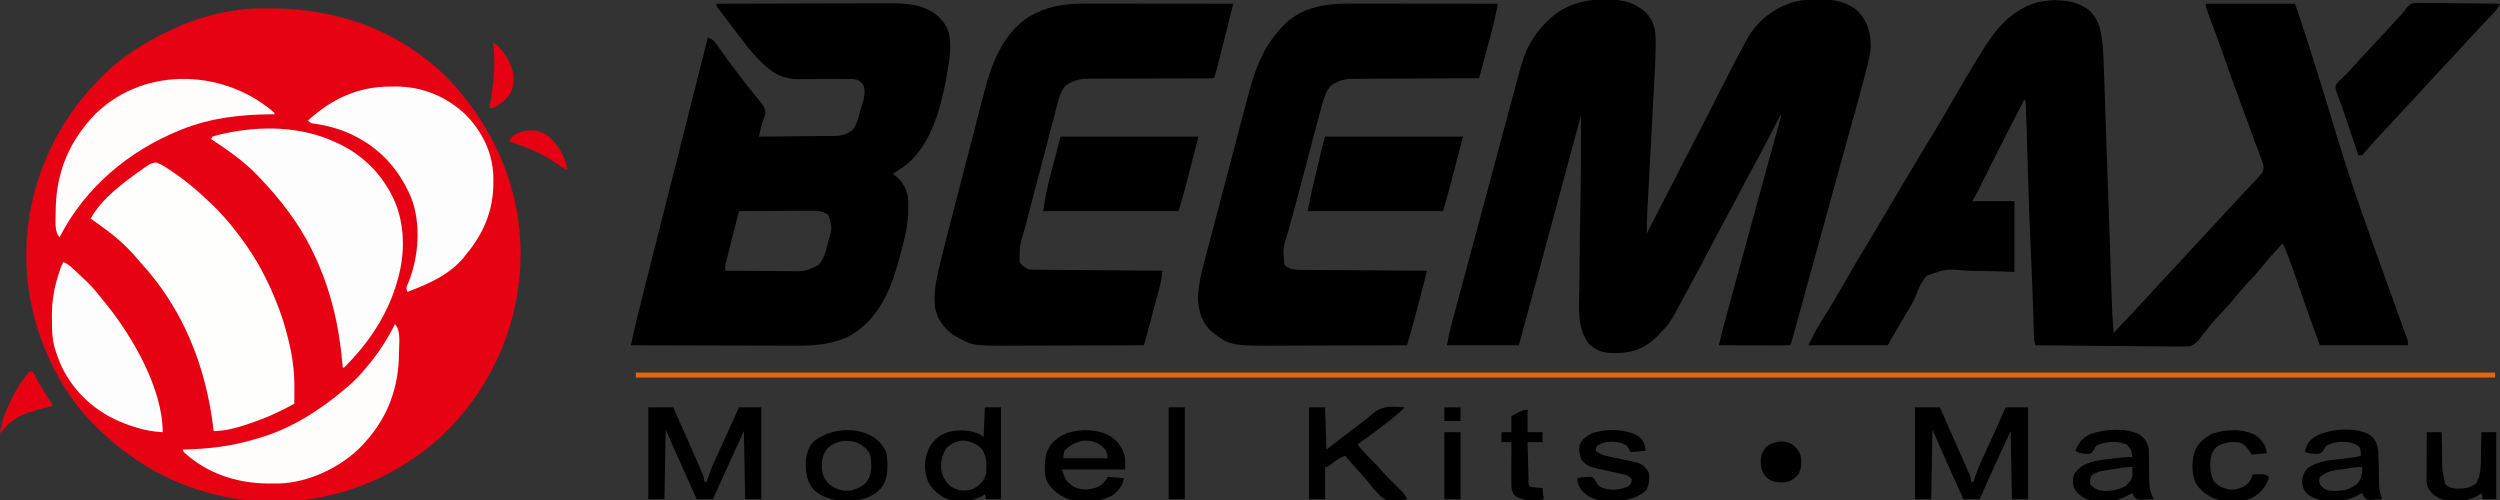 <?xml version="1.0" encoding="UTF-8"?>
<svg version="1.1" xmlns="http://www.w3.org/2000/svg" width="2013" height="403">
<rect width="100%" height="100%" fill="#333333" stroke="none"/>
<path d="M0 0 C0.788 -0.01 1.576 -0.02 2.388 -0.03 C27.927 -0.282 51.037 2.328 75.434 10.238 C76.468 10.566 76.468 10.566 77.522 10.9 C109.473 21.217 141.475 42.871 162.434 69.238 C163.199 70.19 163.965 71.141 164.754 72.121 C188.588 102.142 204.383 137.994 208.434 176.238 C208.544 177.264 208.655 178.29 208.77 179.348 C213.542 231.201 197.886 282.691 165.434 323.238 C164.952 323.843 164.47 324.447 163.973 325.07 C132.484 364.152 84.894 389.781 35.141 395.785 C30.663 396.262 26.228 396.415 21.727 396.441 C20.927 396.448 20.128 396.455 19.305 396.463 C16.744 396.48 14.183 396.487 11.621 396.488 C10.746 396.489 9.87 396.49 8.969 396.49 C-3.784 396.475 -16.086 396.08 -28.566 393.238 C-29.369 393.067 -30.172 392.895 -30.999 392.718 C-68.517 384.61 -100.905 366.615 -128.566 340.238 C-129.469 339.4 -130.371 338.562 -131.301 337.699 C-158.705 311.483 -177.172 274.176 -184.566 237.238 C-184.73 236.424 -184.894 235.611 -185.062 234.772 C-189.615 210.857 -189.62 184.064 -184.566 160.238 C-184.368 159.288 -184.169 158.339 -183.964 157.36 C-176.078 120.775 -158.777 87.727 -132.931 60.67 C-131.617 59.291 -130.32 57.896 -129.023 56.5 C-112.841 39.583 -92.657 27.091 -71.566 17.238 C-70.44 16.705 -69.313 16.171 -68.152 15.621 C-47.086 6.099 -23.158 0.24 0 0 Z " fill="#E60213" transform="translate(209.566,6.762)"/>
<path d="M0 0 C0.659 0.339 1.317 0.678 1.996 1.027 C8.216 4.786 11.757 11.028 13.888 17.836 C16.393 28.805 16.713 39.677 17.059 50.885 C17.136 53.067 17.213 55.248 17.292 57.429 C17.501 63.315 17.695 69.201 17.887 75.087 C18.09 81.266 18.309 87.444 18.526 93.622 C18.935 105.316 19.331 117.011 19.723 128.707 C20.297 145.863 20.888 163.019 21.482 180.175 C21.526 181.435 21.569 182.696 21.614 183.995 C21.701 186.51 21.789 189.025 21.876 191.54 C22.13 198.883 22.379 206.226 22.625 213.569 C22.778 218.141 22.934 222.713 23.091 227.284 C23.162 229.397 23.233 231.51 23.302 233.622 C23.749 248.337 23.749 248.337 25 263 C33.907 253.562 42.79 244.105 51.573 234.552 C54.005 231.907 56.439 229.266 58.875 226.625 C59.364 226.094 59.854 225.564 60.358 225.017 C64.838 220.165 69.348 215.34 73.859 210.516 C77.427 206.696 80.973 202.858 84.5 199 C89.21 193.847 93.966 188.74 98.734 183.641 C104.517 177.453 110.262 171.23 116 165 C117.465 163.409 118.93 161.819 120.396 160.229 C121.379 159.163 122.361 158.097 123.342 157.031 C126.117 154.02 128.911 151.031 131.727 148.059 C132.668 147.061 132.668 147.061 133.629 146.042 C134.843 144.758 136.06 143.477 137.281 142.2 C137.838 141.609 138.395 141.019 138.969 140.41 C139.458 139.896 139.947 139.382 140.451 138.852 C140.962 138.241 141.473 137.63 142 137 C142.79 136.164 143.58 135.328 144.395 134.466 C146.525 129.867 145.573 127.848 143.915 123.212 C143.323 121.688 143.323 121.688 142.719 120.133 C142.323 119.05 141.928 117.967 141.52 116.851 C140.205 113.266 138.852 109.696 137.5 106.125 C136.577 103.628 135.656 101.131 134.74 98.632 C133.308 94.736 131.873 90.841 130.425 86.95 C127.03 77.826 123.71 68.677 120.449 59.504 C120.226 58.877 120.003 58.25 119.774 57.604 C118.671 54.501 117.569 51.398 116.468 48.294 C114.437 42.573 112.398 36.854 110.355 31.137 C109.984 30.094 109.612 29.052 109.229 27.978 C106.555 20.503 103.825 13.05 101.021 5.622 C99 0.216 99 0.216 99 -2 C122.76 -2 146.52 -2 171 -2 C180.236 25.707 180.236 25.707 182.938 34.293 C183.26 35.314 183.583 36.335 183.915 37.387 C184.946 40.653 185.973 43.92 187 47.188 C187.54 48.901 187.54 48.901 188.09 50.649 C193.338 67.32 198.453 84.029 203.475 100.77 C213.086 132.806 223.89 164.233 235.271 195.679 C240.001 208.755 244.687 221.846 249.375 234.938 C250.574 238.286 251.773 241.635 252.973 244.983 C253.685 246.972 254.398 248.961 255.11 250.95 C255.432 251.851 255.755 252.751 256.087 253.679 C256.398 254.549 256.709 255.419 257.029 256.314 C257.718 258.22 258.42 260.12 259.132 262.017 C259.499 262.999 259.866 263.982 260.245 264.994 C260.581 265.882 260.916 266.77 261.263 267.684 C262 270 262 270 262 273 C238.57 273 215.14 273 191 273 C183.014 251.324 183.014 251.324 179.301 240.648 C178.476 238.29 177.651 235.932 176.826 233.574 C175.561 229.952 174.297 226.33 173.035 222.707 C171.794 219.144 170.547 215.584 169.301 212.023 C168.928 210.948 168.555 209.873 168.17 208.765 C166.045 202.707 163.723 196.816 161 191 C155.711 196.665 150.47 202.321 145.625 208.375 C141.573 213.414 137.226 218.105 132.797 222.808 C129.555 226.271 126.466 229.793 123.5 233.5 C120.014 237.857 116.322 241.941 112.5 246 C107.879 250.91 103.48 255.915 99.293 261.207 C98.536 262.129 97.78 263.05 97 264 C96.494 264.728 95.989 265.456 95.468 266.206 C92.774 269.755 90.611 272.522 86.242 273.819 C82.941 274.106 79.746 274.114 76.434 274.022 C74.574 274.024 74.574 274.024 72.676 274.026 C69.297 274.021 65.922 273.976 62.544 273.913 C59.006 273.856 55.468 273.851 51.93 273.84 C45.239 273.812 38.55 273.739 31.86 273.648 C24.24 273.547 16.62 273.498 8.999 273.453 C-6.668 273.359 -22.334 273.201 -38 273 C-38.949 270.152 -39.17 268.199 -39.265 265.233 C-39.316 263.767 -39.316 263.767 -39.367 262.271 C-39.399 261.204 -39.432 260.138 -39.465 259.039 C-39.502 257.924 -39.54 256.808 -39.579 255.659 C-39.659 253.247 -39.738 250.834 -39.816 248.421 C-40.022 241.98 -40.243 235.539 -40.465 229.098 C-40.531 227.15 -40.531 227.15 -40.599 225.163 C-40.953 214.994 -41.393 204.831 -41.876 194.667 C-42.944 172.184 -43.645 149.693 -44.303 127.196 C-44.529 119.464 -44.761 111.732 -45 104 C-45.06 102.042 -45.06 102.042 -45.122 100.044 C-45.241 96.251 -45.367 92.457 -45.496 88.664 C-45.532 87.514 -45.567 86.364 -45.604 85.179 C-45.641 84.129 -45.678 83.08 -45.717 81.999 C-45.763 80.617 -45.763 80.617 -45.81 79.208 C-45.867 76.959 -45.867 76.959 -47 75 C-50.69 82.207 -54.377 89.416 -58.062 96.625 C-58.608 97.691 -59.153 98.757 -59.714 99.856 C-67.092 114.291 -74.43 128.745 -81.619 143.276 C-82.164 144.373 -82.708 145.471 -83.27 146.602 C-83.959 147.999 -83.959 147.999 -84.663 149.424 C-86.004 152.007 -87.503 154.505 -89 157 C-77.78 157 -66.56 157 -55 157 C-55 175.81 -55 194.62 -55 214 C-62.137 213.725 -62.137 213.725 -69.418 213.445 C-72.459 213.378 -75.496 213.318 -78.537 213.281 C-83.351 213.222 -88.157 213.141 -92.967 212.913 C-110.106 211.479 -110.106 211.479 -125.633 217.003 C-130.017 222.121 -132.532 227.94 -134.891 234.199 C-136.46 238.161 -138.592 241.646 -140.848 245.246 C-141.566 246.462 -142.28 247.68 -142.99 248.9 C-144.406 251.317 -145.823 253.734 -147.24 256.15 C-147.943 257.349 -148.645 258.547 -149.348 259.746 C-150.26 261.303 -150.26 261.303 -151.192 262.892 C-153.146 266.251 -155.072 269.626 -157 273 C-178.12 273 -199.24 273 -221 273 C-215.384 261.767 -215.384 261.767 -212.32 256.812 C-211.647 255.715 -210.973 254.618 -210.279 253.488 C-209.928 252.92 -209.577 252.352 -209.216 251.767 C-203.108 241.873 -197.151 231.905 -191.375 221.812 C-185.989 212.409 -180.491 203.082 -174.897 193.8 C-169.814 185.366 -164.774 176.907 -159.75 168.438 C-158.945 167.08 -158.139 165.723 -157.333 164.366 C-153.675 158.201 -150.02 152.034 -146.368 145.866 C-144.371 142.493 -142.373 139.121 -140.375 135.75 C-139.982 135.086 -139.588 134.422 -139.183 133.738 C-133.257 123.744 -127.244 113.806 -121.19 103.889 C-115.489 94.542 -109.976 85.097 -104.533 75.599 C-98.389 64.892 -92.069 54.297 -85.665 43.744 C-84.613 42.01 -83.564 40.275 -82.519 38.537 C-71.177 19.686 -58.206 3.029 -36.148 -3.203 C-24.734 -5.782 -10.359 -5.696 0 0 Z " fill="#000000" transform="translate(1677,5)"/>
<path d="M0 0 C1.037 -0.006 2.074 -0.013 3.143 -0.019 C14.471 0.167 24.589 2.552 33.129 10.25 C40.083 17.451 41.391 24.627 41.35 34.427 C41.347 35.241 41.345 36.055 41.343 36.894 C41.231 49.338 40.454 61.765 39.774 74.189 C39.574 77.865 39.38 81.542 39.185 85.218 C38.817 92.159 38.445 99.1 38.07 106.041 C37.398 118.485 36.732 130.93 36.071 143.376 C35.839 147.731 35.605 152.086 35.368 156.442 C35.257 158.497 35.147 160.552 35.037 162.607 C34.904 165.101 34.769 167.594 34.632 170.087 C34.306 176.236 34.12 182.343 34.188 188.5 C43.612 170.227 53.017 151.944 62.395 133.646 C69.045 120.673 75.704 107.706 82.378 94.745 C85.963 87.782 89.541 80.814 93.1 73.838 C94.882 70.344 96.666 66.851 98.451 63.358 C99.299 61.696 100.146 60.033 100.992 58.37 C105.194 50.107 109.45 41.878 113.938 33.766 C114.458 32.809 114.458 32.809 114.99 31.833 C123.318 16.98 136.85 6.708 153.125 1.931 C159.613 0.281 165.957 0.167 172.625 0.188 C174.227 0.163 174.227 0.163 175.861 0.139 C186.696 0.132 195.817 2.38 204.188 9.5 C211.931 17.818 214.718 27.164 214.495 38.408 C214.258 42.676 213.391 46.741 212.371 50.883 C212.05 52.206 212.05 52.206 211.723 53.555 C207.711 69.763 203.138 85.834 198.69 101.925 C197.307 106.929 195.929 111.935 194.551 116.94 C192.254 125.275 189.955 133.61 187.653 141.945 C184.555 153.168 181.46 164.393 178.367 175.618 C172.983 195.157 167.599 214.696 162.196 234.23 C160.804 239.266 159.416 244.303 158.032 249.341 C157.099 252.733 156.163 256.124 155.228 259.514 C154.785 261.121 154.343 262.728 153.903 264.335 C153.299 266.536 152.692 268.736 152.084 270.936 C151.74 272.184 151.397 273.432 151.043 274.718 C150.188 277.5 150.188 277.5 149.188 278.5 C147.408 278.594 145.624 278.617 143.842 278.614 C142.7 278.613 141.559 278.613 140.384 278.613 C139.142 278.608 137.9 278.603 136.621 278.598 C134.725 278.596 134.725 278.596 132.792 278.593 C129.426 278.589 126.061 278.58 122.696 278.569 C119.264 278.558 115.832 278.554 112.4 278.549 C105.663 278.538 98.925 278.521 92.188 278.5 C95.686 263.975 99.665 249.58 103.61 235.172 C104.593 231.58 105.575 227.987 106.556 224.394 C108.878 215.898 111.203 207.403 113.528 198.908 C114.415 195.671 115.3 192.433 116.186 189.196 C119.061 178.693 121.936 168.19 124.812 157.688 C125.02 156.929 125.228 156.171 125.442 155.389 C126.654 150.965 127.866 146.54 129.079 142.116 C129.466 140.702 129.854 139.289 130.241 137.875 C132.331 130.245 134.43 122.617 136.55 114.995 C136.928 113.632 137.306 112.269 137.685 110.907 C138.394 108.352 139.106 105.799 139.82 103.246 C140.289 101.559 140.289 101.559 140.767 99.837 C141.18 98.357 141.18 98.357 141.602 96.847 C142.268 94.58 142.268 94.58 142.188 92.5 C141.796 93.263 141.404 94.027 141.001 94.813 C133.99 108.465 126.942 122.085 119.538 135.53 C115.997 141.974 112.57 148.471 109.188 155 C105.297 162.509 101.324 169.964 97.25 177.375 C92.952 185.195 88.783 193.072 84.688 201 C79.643 210.759 74.468 220.436 69.168 230.059 C67.095 233.825 65.061 237.61 63.051 241.41 C53.044 260.241 53.044 260.241 46.188 267.5 C45.342 268.408 44.496 269.315 43.625 270.25 C42.821 270.993 42.016 271.735 41.188 272.5 C40.667 272.991 40.146 273.482 39.609 273.988 C29.609 283.065 18.462 285.137 5.328 284.805 C-1.971 284.405 -7.473 282.244 -12.688 277.062 C-22.208 264.252 -20.31 248.235 -20.125 233.125 C-20.108 230.517 -20.092 227.909 -20.078 225.301 C-19.943 203.58 -19.561 181.86 -19.171 160.143 C-18.778 137.927 -18.696 115.719 -18.812 93.5 C-19.122 94.644 -19.122 94.644 -19.437 95.811 C-35.896 156.708 -52.354 217.604 -68.812 278.5 C-87.953 278.5 -107.093 278.5 -126.812 278.5 C-125.556 272.218 -124.267 266.097 -122.595 259.936 C-122.381 259.136 -122.167 258.336 -121.946 257.512 C-121.237 254.865 -120.523 252.22 -119.809 249.574 C-119.297 247.668 -118.785 245.761 -118.273 243.855 C-116.891 238.704 -115.504 233.555 -114.117 228.406 C-112.66 222.995 -111.206 217.584 -109.752 212.172 C-107.329 203.154 -104.903 194.136 -102.477 185.119 C-99.212 172.988 -95.953 160.855 -92.695 148.722 C-90.479 140.468 -88.262 132.215 -86.045 123.961 C-85.519 122.002 -84.993 120.042 -84.467 118.083 C-81.58 107.337 -78.691 96.591 -75.792 85.848 C-74.477 80.973 -73.17 76.097 -71.869 71.219 C-71.055 68.167 -70.235 65.116 -69.414 62.066 C-69.039 60.668 -68.666 59.269 -68.295 57.869 C-63.938 41.416 -58.149 29.317 -45.812 17.5 C-44.869 16.58 -44.869 16.58 -43.906 15.641 C-31.369 4.168 -16.613 0.076 0 0 Z " fill="#000000" transform="translate(1291.812,-0.5)"/>
<path d="M0 0 C19.707 -0.07 39.414 -0.123 59.121 -0.155 C68.272 -0.171 77.424 -0.192 86.575 -0.226 C94.557 -0.256 102.539 -0.276 110.521 -0.282 C114.742 -0.286 118.963 -0.295 123.185 -0.317 C127.169 -0.338 131.153 -0.344 135.137 -0.339 C136.589 -0.34 138.041 -0.346 139.493 -0.358 C153.753 -0.466 167.605 0.749 178.75 10.375 C179.864 11.674 179.864 11.674 181 13 C181.442 13.501 181.884 14.003 182.34 14.52 C188.894 22.632 188.567 33.03 187.625 42.945 C183.597 71.643 176.501 110.149 153.082 129.398 C150.429 131.34 147.751 133.201 145 135 C144.01 135.66 143.02 136.32 142 137 C142.459 137.34 142.918 137.681 143.391 138.031 C149.255 142.664 152.406 147.694 154 155 C155.054 167.478 153.956 179.365 150.698 191.406 C149.896 194.388 149.142 197.381 148.387 200.375 C141.589 226.922 132.716 252.157 108 267 C94.483 274.212 79.554 275.465 64.506 275.341 C63.036 275.34 61.565 275.34 60.095 275.342 C56.16 275.343 52.225 275.325 48.29 275.304 C44.157 275.285 40.024 275.284 35.891 275.28 C28.089 275.271 20.287 275.246 12.486 275.216 C3.593 275.182 -5.299 275.166 -14.192 275.151 C-32.461 275.12 -50.731 275.067 -69 275 C-65.825 260.079 -62.126 245.298 -58.386 230.51 C-57.511 227.048 -56.639 223.586 -55.767 220.123 C-54.091 213.473 -52.412 206.822 -50.732 200.172 C-48.801 192.524 -46.872 184.876 -44.943 177.227 C-35.563 140.029 -26.167 102.834 -16.738 65.648 C-16.551 64.909 -16.364 64.171 -16.171 63.41 C-15.326 60.077 -14.48 56.743 -13.634 53.41 C-11.403 44.612 -9.197 35.807 -7 27 C-3.812 28.5 -2.163 29.726 -0.109 32.613 C0.427 33.356 0.963 34.099 1.516 34.864 C2.088 35.672 2.66 36.48 3.25 37.312 C4.501 39.045 5.754 40.777 7.008 42.508 C7.987 43.862 7.987 43.862 8.985 45.243 C12.298 49.776 15.713 54.229 19.125 58.688 C19.789 59.565 20.453 60.442 21.137 61.346 C24.267 65.476 27.431 69.552 30.75 73.531 C38.756 83.274 38.756 83.274 39.395 87.785 C38.938 90.25 38.938 90.25 38.042 92.385 C36.873 95.319 36.121 98.229 35.379 101.297 C35.118 102.368 34.857 103.439 34.588 104.542 C34.394 105.353 34.2 106.164 34 107 C42.615 106.939 51.23 106.861 59.844 106.764 C63.845 106.72 67.846 106.68 71.846 106.654 C75.711 106.627 79.575 106.587 83.44 106.537 C84.91 106.52 86.381 106.509 87.852 106.502 C89.92 106.493 91.987 106.465 94.055 106.432 C95.23 106.421 96.404 106.41 97.615 106.399 C102.673 105.803 106.633 104.365 110.309 100.695 C112.141 97.775 113.122 95.188 114.062 91.875 C114.387 90.733 114.712 89.591 115.047 88.414 C115.361 87.287 115.676 86.161 116 85 C116.315 84.018 116.629 83.035 116.953 82.023 C118.667 76.492 120.302 70.589 118 65 C115.745 62.299 113.885 61.117 110.38 60.653 C106.985 60.539 103.608 60.552 100.211 60.602 C97.634 60.597 95.057 60.592 92.48 60.586 C88.432 60.597 84.384 60.624 80.335 60.66 C76.419 60.687 72.503 60.677 68.586 60.664 C66.792 60.697 66.792 60.697 64.961 60.73 C53.622 60.664 45.389 56.115 37.375 48.312 C36.826 47.789 36.276 47.266 35.71 46.726 C30.673 41.841 26.248 36.58 22 31 C21.392 30.208 20.784 29.416 20.157 28.6 C16.035 23.23 11.927 17.848 7.85 12.444 C6.634 10.838 5.41 9.238 4.177 7.646 C3.628 6.931 3.078 6.217 2.512 5.48 C2.025 4.854 1.539 4.228 1.038 3.583 C0 2 0 2 0 0 Z M18 167 C16.427 173.191 14.861 179.385 13.3 185.579 C12.768 187.686 12.235 189.793 11.7 191.899 C10.931 194.927 10.168 197.955 9.406 200.984 C9.045 202.397 9.045 202.397 8.677 203.838 C8.457 204.719 8.237 205.6 8.01 206.507 C7.717 207.666 7.717 207.666 7.418 208.849 C6.873 211.289 6.873 211.289 7 215 C15.337 215.07 23.673 215.123 32.01 215.155 C35.882 215.171 39.754 215.192 43.625 215.226 C47.367 215.259 51.108 215.277 54.849 215.285 C56.272 215.29 57.694 215.301 59.116 215.317 C71.221 215.547 71.221 215.547 81.977 210.565 C86.236 205.512 87.785 200.297 89.312 193.938 C89.563 192.97 89.814 192.003 90.072 191.006 C93.18 180.29 93.18 180.29 90 170 C85.646 167.282 82.35 166.63 77.26 166.659 C76.293 166.659 76.293 166.659 75.307 166.658 C73.196 166.66 71.087 166.683 68.977 166.707 C67.505 166.713 66.034 166.717 64.563 166.72 C60.706 166.731 56.85 166.761 52.993 166.794 C49.051 166.825 45.11 166.838 41.168 166.854 C33.445 166.886 25.723 166.937 18 167 Z " fill="#000000" transform="translate(577,3)"/>
<path d="M0 0 C1.947 -0 1.947 -0 3.934 -0 C7.477 -0.001 11.02 0.005 14.563 0.012 C18.272 0.018 21.98 0.019 25.689 0.02 C32.705 0.023 39.721 0.031 46.736 0.042 C54.727 0.053 62.717 0.058 70.707 0.063 C87.137 0.074 103.567 0.091 119.996 0.114 C118.665 5.463 117.333 10.811 115.999 16.16 C115.547 17.97 115.096 19.78 114.646 21.59 C112.214 31.363 109.759 41.129 107.227 50.875 C107.017 51.691 106.808 52.507 106.592 53.348 C105.113 58.997 105.113 58.997 103.996 60.114 C102.602 60.21 101.203 60.238 99.805 60.238 C98.901 60.241 97.997 60.243 97.066 60.246 C96.066 60.244 95.066 60.242 94.036 60.24 C92.988 60.241 91.941 60.243 90.862 60.245 C88.578 60.249 86.294 60.251 84.01 60.252 C79.15 60.255 74.291 60.276 69.432 60.297 C60.376 60.335 51.321 60.366 42.266 60.364 C35.975 60.363 29.685 60.387 23.394 60.426 C20.999 60.436 18.604 60.438 16.209 60.43 C12.846 60.421 9.485 60.442 6.122 60.47 C5.14 60.46 4.158 60.45 3.147 60.439 C-3.824 60.543 -9.24 62.097 -15.004 66.114 C-18.672 70.282 -20.053 74.808 -21.39 80.106 C-21.596 80.886 -21.803 81.666 -22.016 82.47 C-22.696 85.048 -23.359 87.629 -24.023 90.211 C-24.503 92.043 -24.984 93.875 -25.466 95.707 C-26.476 99.556 -27.481 103.407 -28.48 107.26 C-29.955 112.938 -31.454 118.61 -32.958 124.281 C-35.16 132.585 -37.343 140.893 -39.511 149.206 C-40.737 153.905 -41.967 158.601 -43.208 163.295 C-44.444 167.969 -45.668 172.646 -46.884 177.326 C-47.34 179.074 -47.801 180.822 -48.266 182.568 C-52.079 195.178 -52.079 195.178 -52.004 208.114 C-49.477 211.46 -47.964 212.793 -44.004 214.114 C-42.532 214.214 -41.056 214.26 -39.581 214.272 C-38.676 214.282 -37.772 214.291 -36.84 214.301 C-35.85 214.307 -34.861 214.313 -33.841 214.319 C-32.797 214.329 -31.753 214.339 -30.677 214.349 C-27.219 214.38 -23.762 214.405 -20.304 214.43 C-17.91 214.45 -15.515 214.471 -13.12 214.493 C-6.812 214.548 -0.505 214.598 5.803 214.646 C12.238 214.696 18.673 214.752 25.108 214.807 C37.737 214.914 50.367 215.016 62.996 215.114 C62.475 219.67 61.893 224.034 60.705 228.472 C60.448 229.443 60.191 230.414 59.927 231.414 C59.651 232.435 59.375 233.456 59.09 234.508 C58.663 236.112 58.663 236.112 58.227 237.748 C57.322 241.142 56.409 244.534 55.496 247.926 C54.883 250.225 54.269 252.524 53.656 254.823 C52.536 259.016 51.415 263.21 50.287 267.402 C50.062 268.242 49.836 269.081 49.603 269.946 C49.117 271.683 48.567 273.402 47.996 275.114 C31.992 275.184 15.988 275.237 -0.017 275.269 C-7.45 275.284 -14.883 275.305 -22.315 275.34 C-28.802 275.37 -35.288 275.389 -41.775 275.396 C-45.202 275.4 -48.629 275.409 -52.057 275.431 C-89.87 275.647 -89.87 275.647 -103.004 268.114 C-104.035 267.536 -105.066 266.959 -106.129 266.364 C-113.453 260.632 -118.117 254.324 -120.004 245.114 C-121.174 235.229 -120.036 226.072 -117.719 216.434 C-117.333 214.797 -117.333 214.797 -116.939 213.127 C-112.475 194.449 -107.592 175.871 -102.778 157.282 C-101.934 154.025 -101.092 150.768 -100.249 147.512 C-97.749 137.846 -95.245 128.18 -92.737 118.516 C-90.536 110.034 -88.341 101.551 -86.165 93.062 C-84.834 87.871 -83.492 82.684 -82.142 77.498 C-81.644 75.573 -81.149 73.648 -80.66 71.72 C-74.733 48.421 -65.572 24.325 -44.566 10.606 C-30.3 2.298 -16.253 -0.048 0 0 Z " fill="#000000" transform="translate(873.004,2.886)"/>
<path d="M0 0 C1.947 -0 1.947 -0 3.934 -0 C7.477 -0.001 11.02 0.005 14.563 0.012 C18.272 0.018 21.98 0.019 25.689 0.02 C32.705 0.023 39.721 0.031 46.736 0.042 C54.727 0.053 62.717 0.058 70.707 0.063 C87.137 0.074 103.567 0.091 119.996 0.114 C118.714 7.836 116.997 15.351 114.957 22.906 C114.672 23.979 114.386 25.051 114.091 26.155 C113.189 29.538 112.28 32.92 111.371 36.301 C110.754 38.611 110.137 40.922 109.52 43.233 C108.017 48.861 106.508 54.488 104.996 60.114 C104.443 60.115 103.889 60.116 103.319 60.118 C89.822 60.155 76.324 60.214 62.827 60.297 C56.3 60.337 49.773 60.369 43.245 60.385 C36.943 60.4 30.64 60.434 24.338 60.482 C21.937 60.497 19.536 60.505 17.134 60.505 C13.764 60.508 10.394 60.535 7.024 60.568 C6.037 60.563 5.05 60.558 4.033 60.552 C-2.979 60.657 -9.097 61.801 -14.582 66.451 C-17.827 69.997 -19.309 74.01 -20.564 78.551 C-20.769 79.25 -20.974 79.948 -21.186 80.668 C-21.809 82.812 -22.41 84.961 -23.004 87.114 C-23.35 88.356 -23.697 89.598 -24.054 90.878 C-25.075 94.616 -26.063 98.361 -27.043 102.11 C-27.409 103.501 -27.776 104.892 -28.143 106.283 C-29.11 109.951 -30.074 113.62 -31.036 117.29 C-32.635 123.388 -34.241 129.484 -35.846 135.581 C-36.245 137.096 -36.644 138.612 -37.043 140.127 C-39.517 149.533 -42.024 158.929 -44.594 168.309 C-44.855 169.267 -45.116 170.224 -45.386 171.211 C-46.553 175.484 -47.727 179.754 -48.918 184.02 C-53.042 197.053 -53.042 197.053 -51.879 210.176 C-48.489 213.679 -45.032 214.231 -40.302 214.392 C-38.376 214.415 -36.449 214.428 -34.522 214.432 C-33.468 214.442 -32.414 214.452 -31.328 214.463 C-27.849 214.494 -24.37 214.511 -20.89 214.528 C-18.476 214.546 -16.062 214.566 -13.648 214.586 C-7.297 214.638 -0.946 214.677 5.404 214.714 C11.886 214.754 18.368 214.806 24.85 214.856 C37.565 214.953 50.281 215.037 62.996 215.114 C61.686 220.284 60.372 225.454 59.053 230.623 C58.608 232.37 58.164 234.118 57.721 235.867 C54.388 249.022 50.793 262.085 46.996 275.114 C30.992 275.184 14.988 275.237 -1.017 275.269 C-8.45 275.284 -15.883 275.305 -23.315 275.34 C-29.802 275.37 -36.288 275.389 -42.775 275.396 C-46.202 275.4 -49.629 275.409 -53.057 275.431 C-95.781 275.675 -95.781 275.675 -111.508 263.114 C-118.674 255.934 -121.136 246.69 -121.441 236.739 C-120.757 221.585 -115.92 206.657 -112.078 192.071 C-111.488 189.818 -110.898 187.565 -110.308 185.312 C-109.069 180.581 -107.827 175.852 -106.583 171.123 C-105.035 165.235 -103.491 159.345 -101.949 153.455 C-98.91 141.847 -95.856 130.244 -92.787 118.645 C-90.899 111.512 -89.024 104.375 -87.156 97.236 C-85.917 92.512 -84.668 87.79 -83.416 83.069 C-82.832 80.855 -82.251 78.64 -81.674 76.425 C-75.919 54.322 -69.347 34.771 -53.004 18.114 C-52.39 17.475 -51.776 16.837 -51.144 16.18 C-37.259 2.858 -18.417 -0.054 0 0 Z " fill="#000000" transform="translate(1086.004,2.886)"/>
<path d="M0 0 C4.333 1.646 7.93 4.029 11.73 6.656 C12.926 7.47 12.926 7.47 14.146 8.3 C20.404 12.605 26.327 17.148 32.043 22.156 C32.845 22.848 33.647 23.541 34.473 24.254 C45.654 34.096 55.868 44.478 64.761 56.438 C65.974 58.064 67.215 59.67 68.457 61.273 C80.94 77.904 90.74 96.719 98.043 116.156 C98.531 117.434 98.531 117.434 99.03 118.738 C101.469 125.249 103.442 131.798 105.168 138.531 C105.557 140.04 105.557 140.04 105.954 141.579 C107.765 148.746 109.255 155.797 110.043 163.156 C110.153 164.073 110.262 164.989 110.375 165.934 C111.34 175.315 111.132 184.738 111.043 194.156 C99.398 200.732 87.725 205.918 75.043 210.156 C73.809 210.569 72.576 210.981 71.305 211.406 C62.928 214.084 54.88 216.309 46.043 216.156 C45.973 215.554 45.903 214.951 45.831 214.331 C39.916 164.222 21.575 117.801 -12.918 80.383 C-14.78 78.349 -16.558 76.267 -18.332 74.156 C-28.248 62.83 -40.661 53.735 -52.957 45.156 C-43.81 28.662 -26.137 15.813 -10.957 5.156 C-10.28 4.662 -9.602 4.168 -8.904 3.659 C-5.812 1.529 -3.799 0.201 0 0 Z " fill="#FEFEFD" transform="translate(125.957,130.844)"/>
<path d="M0 0 C1.073 0.474 2.145 0.949 3.25 1.438 C25.408 11.838 42.237 30.025 50.716 52.934 C57.187 72.094 56.647 92.748 51 112 C50.769 112.794 50.539 113.587 50.301 114.405 C42.446 140.597 27.321 162.846 8 182 C7.67 182 7.34 182 7 182 C6.903 180.863 6.903 180.863 6.804 179.703 C3.975 147.5 -2.805 118.2 -17 89 C-17.326 88.328 -17.652 87.656 -17.987 86.963 C-28.611 65.363 -43.416 46.314 -60 29 C-60.709 28.25 -61.418 27.5 -62.148 26.727 C-73.008 15.512 -86.023 6.579 -99 -2 C-98.67 -2.66 -98.34 -3.32 -98 -4 C-95.492 -4.779 -93.056 -5.425 -90.5 -6 C-89.35 -6.261 -89.35 -6.261 -88.176 -6.526 C-59.245 -12.835 -27.26 -12.391 0 0 Z " fill="#FEFDFD" transform="translate(269,114)"/>
<path d="M0 0 C1.181 -0.016 2.363 -0.032 3.58 -0.049 C25.038 -0.061 44.985 7.999 60.375 22.938 C73.944 36.715 82.367 54.543 82.466 74.048 C82.457 74.919 82.447 75.79 82.438 76.688 C82.429 77.609 82.421 78.53 82.413 79.479 C82.074 100.168 74.376 118.413 61.188 134.312 C60.763 134.882 60.339 135.452 59.902 136.039 C48.3 151.011 30.417 158.969 13.188 165.312 C12.007 161.771 12.348 161.468 13.875 158.25 C22.375 137.518 24.45 110.408 16.188 89.312 C5.444 64.157 -11.53 46.822 -36.812 36.312 C-45.183 33.109 -53.644 30.874 -62.555 29.77 C-64.812 29.312 -64.812 29.312 -66.812 27.312 C-47.411 9.78 -26.37 -0.071 0 0 Z " fill="#FEFDFD" transform="translate(314.812,69.688)"/>
<path d="M0 0 C0.982 0.901 0.982 0.901 1.984 1.82 C1.984 2.15 1.984 2.48 1.984 2.82 C1.212 2.824 0.439 2.829 -0.357 2.833 C-25.076 3.061 -48.827 5.631 -72.016 14.82 C-72.741 15.107 -73.467 15.395 -74.214 15.69 C-115.517 32.385 -150.646 61.992 -171.016 101.82 C-175.429 97.407 -174.153 88.167 -174.207 82.187 C-174.169 53.394 -165.834 29.605 -147.016 7.82 C-146.371 7.073 -145.727 6.325 -145.062 5.555 C-106.805 -35.364 -41.714 -34.762 0 0 Z " fill="#FEFDFC" transform="translate(219.016,89.18)"/>
<path d="M0 0 C5.083 5.083 3.236 16.334 3.25 23 C3.226 50.301 -5.438 74.653 -24 95 C-24.696 95.777 -25.392 96.555 -26.109 97.355 C-42.659 114.902 -69.029 127.56 -93.164 128.301 C-95.318 128.32 -97.471 128.324 -99.625 128.312 C-100.764 128.307 -101.904 128.301 -103.078 128.295 C-127.81 127.942 -151.578 120.098 -170 103 C-170.33 102.34 -170.66 101.68 -171 101 C-170.438 100.985 -169.877 100.971 -169.298 100.956 C-150.317 100.411 -132.233 98.458 -114 93 C-112.682 92.626 -111.365 92.252 -110.047 91.879 C-83.893 84.295 -60.598 69.542 -40 52 C-39.197 51.321 -38.394 50.641 -37.566 49.941 C-32.574 45.623 -28.194 41.089 -24 36 C-23.36 35.253 -23.36 35.253 -22.708 34.49 C-13.639 23.893 -6.242 12.485 0 0 Z " fill="#FEFDFC" transform="translate(318,261)"/>
<path d="M0 0 C1.054 -0.001 1.054 -0.001 2.13 -0.003 C4.442 0.002 6.75 0.048 9.061 0.095 C10.668 0.106 12.275 0.115 13.883 0.121 C18.103 0.144 22.323 0.203 26.543 0.269 C30.853 0.331 35.163 0.358 39.473 0.388 C47.924 0.452 56.373 0.555 64.823 0.681 C63.368 3.712 61.883 5.9 59.55 8.333 C58.896 9.021 58.242 9.708 57.568 10.417 C56.868 11.143 56.169 11.87 55.448 12.619 C53.987 14.153 52.526 15.688 51.065 17.224 C50.343 17.981 49.621 18.738 48.877 19.519 C46.08 22.463 43.321 25.441 40.573 28.431 C40.093 28.953 39.613 29.474 39.118 30.011 C38.162 31.05 37.205 32.09 36.25 33.129 C33.818 35.774 31.384 38.415 28.948 41.056 C28.459 41.587 27.969 42.118 27.465 42.664 C22.985 47.517 18.475 52.341 13.964 57.165 C10.396 60.985 6.85 64.823 3.323 68.681 C-1.387 73.834 -6.143 78.941 -10.911 84.04 C-15.703 89.167 -20.47 94.316 -25.224 99.478 C-27.271 101.701 -29.324 103.919 -31.38 106.134 C-32.437 107.275 -33.495 108.416 -34.552 109.556 C-35.056 110.099 -35.56 110.641 -36.08 111.2 C-38.727 114.062 -41.277 116.972 -43.74 119.994 C-44.544 120.881 -45.348 121.767 -46.177 122.681 C-47.167 122.681 -48.157 122.681 -49.177 122.681 C-49.358 122.148 -49.54 121.614 -49.726 121.065 C-51.623 115.483 -53.521 109.902 -55.421 104.322 C-56.128 102.243 -56.835 100.163 -57.542 98.083 C-58.561 95.084 -59.582 92.086 -60.603 89.087 C-60.915 88.166 -61.228 87.245 -61.55 86.296 C-62.933 82.239 -64.342 78.203 -65.869 74.198 C-67.86 68.844 -67.86 68.844 -67.177 65.681 C-65.017 63.068 -65.017 63.068 -62.115 60.369 C-58.16 56.652 -54.523 52.855 -50.978 48.745 C-48.05 45.39 -44.986 42.166 -41.927 38.931 C-36.512 33.18 -31.135 27.398 -25.81 21.564 C-23.955 19.533 -22.097 17.507 -20.232 15.486 C-19.742 14.954 -19.251 14.422 -18.746 13.874 C-17.393 12.405 -16.039 10.938 -14.685 9.47 C-12.11 6.717 -12.11 6.717 -9.969 3.549 C-7.019 0.023 -4.595 -0.048 0 0 Z " fill="#000000" transform="translate(1948.177,2.319)"/>
<path d="M0 0 C36.63 0 73.26 0 111 0 C100 43 100 43 95 60 C59.03 60 23.06 60 -14 60 C-11.453 39.621 -4.981 19.924 0 0 Z " fill="#000000" transform="translate(854,110)"/>
<path d="M0 0 C36.63 0 73.26 0 111 0 C105.859 20.05 100.686 40.098 95 60 C59.03 60 23.06 60 -14 60 C-12.65 52.576 -11.203 45.289 -9.434 37.969 C-9.075 36.471 -9.075 36.471 -8.709 34.943 C-8.209 32.856 -7.707 30.769 -7.204 28.682 C-6.433 25.481 -5.666 22.28 -4.9 19.078 C-4.412 17.042 -3.923 15.005 -3.434 12.969 C-3.09 11.534 -3.09 11.534 -2.739 10.071 C-2.525 9.186 -2.312 8.301 -2.092 7.389 C-1.904 6.611 -1.717 5.834 -1.524 5.033 C-1.087 3.336 -0.554 1.663 0 0 Z " fill="#000000" transform="translate(1067,110)"/>
<path d="M0 0 C4.153 1.667 7.112 4.663 10.312 7.688 C10.894 8.232 11.475 8.777 12.073 9.338 C13.721 10.886 15.361 12.442 17 14 C17.69 14.647 18.379 15.294 19.09 15.961 C24.208 20.899 28.584 26.438 33 32 C33.795 32.978 34.591 33.957 35.41 34.965 C56.26 61.168 80 102.31 80 137 C72.314 136.569 65.332 135.333 58 133 C56.918 132.661 55.837 132.322 54.723 131.973 C29.965 123.701 10.873 108.449 -1 85 C-2.503 81.714 -3.809 78.41 -5 75 C-5.286 74.219 -5.572 73.438 -5.867 72.633 C-8.975 63.843 -9.182 55.578 -9.188 46.312 C-9.2 45.205 -9.212 44.097 -9.225 42.955 C-9.243 32.237 -7.644 22.231 -4.5 12 C-4.287 11.277 -4.075 10.554 -3.855 9.809 C-2.826 6.38 -1.759 3.127 0 0 Z " fill="#FEFDFD" transform="translate(51,211)"/>
<path d="M0 0 C494.01 0 988.02 0 1497 0 C1497 1.32 1497 2.64 1497 4 C1002.99 4 508.98 4 0 4 C0 2.68 0 1.36 0 0 Z " fill="#E5670F" transform="translate(512,300)"/>
<path d="M0 0 C6.6 0 13.2 0 20 0 C26.426 14.221 32.828 28.453 39.015 42.78 C39.804 44.605 40.598 46.427 41.392 48.249 C41.867 49.355 42.342 50.462 42.832 51.602 C43.252 52.574 43.672 53.547 44.105 54.549 C45 57 45 57 45 60 C45.66 60 46.32 60 47 60 C47.167 59.463 47.333 58.927 47.505 58.374 C49.397 52.47 51.723 46.881 54.309 41.25 C54.921 39.903 54.921 39.903 55.545 38.528 C56.838 35.684 58.138 32.842 59.438 30 C60.306 28.094 61.174 26.188 62.041 24.281 C63.268 21.584 64.496 18.888 65.727 16.192 C68.185 10.81 70.604 5.411 73 0 C78.94 0 84.88 0 91 0 C91 24.42 91 48.84 91 74 C86.71 74 82.42 74 78 74 C77.67 55.85 77.34 37.7 77 19 C64.42 46.464 64.42 46.464 52 74 C47.71 74 43.42 74 39 74 C36.725 68.918 34.451 63.836 32.176 58.753 C31.406 57.033 30.637 55.313 29.867 53.593 C28.744 51.086 27.622 48.578 26.5 46.07 C26.169 45.332 25.839 44.594 25.498 43.833 C21.649 35.229 17.828 26.613 14 18 C13.67 36.48 13.34 54.96 13 74 C8.71 74 4.42 74 0 74 C0 49.58 0 25.16 0 0 Z " fill="#000000" transform="translate(522,328)"/>
<path d="M0 0 C6.6 0 13.2 0 20 0 C24.016 9.087 28.028 18.175 32.033 27.268 C33.582 30.786 35.134 34.304 36.692 37.819 C38.112 41.023 39.525 44.23 40.938 47.438 C41.356 48.376 41.774 49.315 42.205 50.281 C42.579 51.136 42.954 51.991 43.34 52.871 C43.663 53.603 43.987 54.334 44.32 55.088 C45 57 45 57 45 60 C45.66 60 46.32 60 47 60 C47.167 59.463 47.333 58.927 47.505 58.374 C49.397 52.47 51.723 46.881 54.309 41.25 C54.921 39.903 54.921 39.903 55.545 38.528 C56.838 35.684 58.138 32.842 59.438 30 C60.306 28.094 61.174 26.188 62.041 24.281 C63.268 21.584 64.496 18.888 65.727 16.192 C68.185 10.81 70.604 5.411 73 0 C78.94 0 84.88 0 91 0 C91 24.42 91 48.84 91 74 C86.71 74 82.42 74 78 74 C77.67 55.85 77.34 37.7 77 19 C74.36 24.734 71.72 30.468 69 36.375 C68.185 38.143 67.371 39.911 66.531 41.732 C61.599 52.449 56.764 63.207 52 74 C47.71 74 43.42 74 39 74 C37.206 70.043 35.414 66.087 33.623 62.129 C33.019 60.796 32.416 59.463 31.811 58.131 C25.766 44.8 19.896 31.4 14 18 C13.67 36.48 13.34 54.96 13 74 C8.71 74 4.42 74 0 74 C0 49.58 0 25.16 0 0 Z " fill="#000000" transform="translate(1542,328)"/>
<path d="M0 0 C4.29 0 8.58 0 13 0 C13.33 11.22 13.66 22.44 14 34 C16.454 32.123 18.909 30.246 21.438 28.312 C22.265 27.68 23.092 27.048 23.944 26.397 C28.539 22.884 33.132 19.366 37.717 15.839 C39.155 14.739 40.598 13.644 42.045 12.555 C45.098 10.257 48.037 7.967 50.879 5.406 C58.059 -0.82 64.337 -0.791 73.449 -0.281 C74.621 -0.188 75.793 -0.096 77 0 C72.879 4.349 68.37 7.977 63.625 11.625 C62.841 12.232 62.057 12.838 61.249 13.463 C53.926 19.105 46.491 24.586 39 30 C42.638 34.348 46.378 38.472 50.438 42.438 C53.514 45.468 56.523 48.513 59.312 51.812 C63.309 56.524 67.765 60.786 72.202 65.077 C72.792 65.655 73.381 66.233 73.988 66.828 C74.52 67.343 75.051 67.857 75.599 68.388 C77.126 70.144 78.047 71.885 79 74 C64.659 76.366 64.659 76.366 58.82 72.591 C54.571 68.836 51.046 64.471 47.573 60.004 C45.53 57.402 43.313 54.986 41.062 52.562 C39.706 51.044 38.352 49.523 37 48 C35.851 46.71 35.851 46.71 34.68 45.395 C32.784 43.265 30.891 41.133 29 39 C25.172 40.341 22.434 42.05 19.312 44.625 C15.214 48 15.214 48 13 48 C13 56.58 13 65.16 13 74 C8.71 74 4.42 74 0 74 C0 49.58 0 25.16 0 0 Z " fill="#000000" transform="translate(1054,328)"/>
<path d="M0 0 C4.29 0 8.58 0 13 0 C13 24.42 13 48.84 13 74 C9.04 74 5.08 74 1 74 C0.67 72.68 0.34 71.36 0 70 C-0.548 70.361 -1.096 70.722 -1.66 71.094 C-10.394 76.206 -20.053 76.572 -29.812 74.062 C-36.373 71.391 -42.038 66.465 -45.52 60.316 C-49.265 50.985 -49.002 42.816 -45.258 33.547 C-41.873 26.694 -37.198 22.58 -30 20 C-21.132 17.779 -11.761 17.805 -3.574 22.027 C-2 23 -2 23 -1 24 C-0.67 16.08 -0.34 8.16 0 0 Z M-30.875 32.75 C-34.586 38.426 -35.823 44.262 -35 51 C-33.679 56.571 -31.556 60.376 -27 64 C-21.222 67.399 -16.375 67.549 -10 66 C-4.704 63.254 -0.909 59.728 1 54 C1.534 47.065 1.758 40.09 -2 34 C-6.569 29.224 -10.958 27.518 -17.438 26.688 C-22.921 27.356 -26.858 28.908 -30.875 32.75 Z " fill="#000000" transform="translate(793,328)"/>
<path d="M0 0 C5.149 4.126 6.235 7.493 7 14 C7.118 16.405 7.199 18.812 7.246 21.219 C7.279 22.577 7.312 23.935 7.346 25.293 C7.393 27.399 7.438 29.505 7.477 31.612 C7.517 33.669 7.568 35.725 7.621 37.781 C7.646 38.999 7.671 40.216 7.697 41.471 C8.023 45.27 8.841 48.381 10 52 C7.898 52.135 5.793 52.232 3.688 52.312 C2.516 52.371 1.344 52.429 0.137 52.488 C-3 52 -3 52 -4.918 49.48 C-5.275 48.662 -5.632 47.843 -6 47 C-6.744 47.398 -6.744 47.398 -7.504 47.805 C-8.183 48.158 -8.863 48.511 -9.562 48.875 C-10.224 49.223 -10.885 49.571 -11.566 49.93 C-17.716 52.634 -23.324 53.34 -29.938 53.312 C-30.697 53.329 -31.457 53.345 -32.24 53.361 C-38.939 53.367 -44.194 51.83 -49.875 48.125 C-53.185 44.815 -53.863 42.23 -54.375 37.625 C-53.925 33.279 -52.947 30.205 -50 27 C-42.442 21.711 -34.082 20.759 -25.125 19.75 C-22.544 19.434 -19.963 19.116 -17.383 18.797 C-16.252 18.666 -15.122 18.536 -13.958 18.401 C-11.561 18.076 -9.323 17.653 -7 17 C-7.104 13.599 -7.104 13.599 -8 10 C-12.616 6.153 -17.943 5.678 -23.812 5.789 C-27.794 6.173 -31.478 7.073 -35 9 C-35.959 10.578 -35.959 10.578 -36.938 12.188 C-39 15 -39 15 -41.352 15.422 C-45.187 15.444 -48.347 15.218 -52 14 C-50.998 8.435 -49.4 5.763 -44.93 2.285 C-34.197 -4.862 -11.486 -6.62 0 0 Z M-21.312 27.75 C-23.005 27.986 -23.005 27.986 -24.732 28.227 C-33.084 29.494 -33.084 29.494 -40 34 C-40.833 37 -40.833 37 -40 40 C-37.768 42.848 -36.45 43.85 -33 45 C-24.262 45.673 -17.101 45.388 -10.125 39.625 C-6.471 35.111 -5.732 31.769 -6 26 C-11.159 26 -16.219 26.978 -21.312 27.75 Z " fill="#000000" transform="translate(1908,350)"/>
<path d="M0 0 C3.757 2.974 5.563 5.479 7 10 C7.197 12.581 7.301 15.064 7.309 17.645 C7.334 19.141 7.359 20.638 7.385 22.135 C7.413 24.471 7.437 26.808 7.456 29.145 C7.478 31.416 7.518 33.686 7.559 35.957 C7.559 36.644 7.559 37.33 7.559 38.038 C7.665 43.306 8.984 47.211 11 52 C8.731 52.135 6.459 52.232 4.188 52.312 C2.291 52.4 2.291 52.4 0.355 52.488 C-3 52 -3 52 -4.949 49.48 C-5.296 48.662 -5.643 47.843 -6 47 C-6.664 47.349 -7.328 47.699 -8.012 48.059 C-8.895 48.514 -9.778 48.969 -10.688 49.438 C-11.993 50.116 -11.993 50.116 -13.324 50.809 C-21.577 54.483 -33.282 54.301 -42.004 52.316 C-47.006 50.277 -50.175 47.59 -53 43 C-54.272 39.025 -54.272 35.817 -52.938 31.812 C-48.133 24.839 -42.966 22.92 -35 21 C-30.911 20.287 -26.811 19.781 -22.688 19.312 C-21.63 19.183 -20.572 19.053 -19.482 18.92 C-14.957 18.38 -10.563 17.927 -6 18 C-6.834 12.296 -6.834 12.296 -10.312 8.062 C-17.93 5.051 -25.387 5.237 -33.047 7.934 C-35.353 8.986 -35.353 8.986 -37 12.188 C-39 15 -39 15 -41.094 15.457 C-45.326 15.533 -48.278 15.098 -52 13 C-49.02 6.141 -46.151 2.135 -39 -0.688 C-27.992 -4.66 -10.537 -5.592 0 0 Z M-21.375 27.812 C-22.512 27.978 -23.649 28.144 -24.82 28.314 C-26.468 28.571 -26.468 28.571 -28.148 28.832 C-29.151 28.984 -30.153 29.136 -31.185 29.292 C-34.295 30.074 -36.43 31.086 -39 33 C-40.331 36.4 -40.331 36.4 -40 40 C-36.051 44.056 -33.028 45.177 -27.5 45.312 C-21.346 45.253 -16.328 44.132 -11 41 C-8.413 38.35 -6.094 35.87 -5.902 32.055 C-5.914 31.335 -5.926 30.616 -5.938 29.875 C-5.958 28.596 -5.979 27.317 -6 26 C-11.181 26 -16.263 27.021 -21.375 27.812 Z " fill="#000000" transform="translate(1723,350)"/>
<path d="M0 0 C6.549 4.57 10.15 9.77 11.758 17.676 C11.758 20.646 11.758 23.616 11.758 26.676 C-5.072 26.676 -21.902 26.676 -39.242 26.676 C-36.062 36.082 -36.062 36.082 -29.242 40.836 C-22.763 43.557 -16.563 43.301 -10.105 40.668 C-6.613 38.808 -4.006 36.204 -2.242 32.676 C2.048 33.006 6.338 33.336 10.758 33.676 C9.536 39.786 7.269 42.537 2.758 46.676 C-7.277 53.315 -21.149 53.215 -32.652 51.027 C-40.185 48.548 -46.423 44.012 -50.742 37.301 C-53.907 30.034 -53.498 20.105 -51.359 12.562 C-47.799 4.794 -42.694 0.38 -34.805 -2.699 C-23.673 -6.037 -10.198 -6.023 0 0 Z M-37.242 11.676 C-37.572 13.656 -37.902 15.636 -38.242 17.676 C-26.362 17.676 -14.482 17.676 -2.242 17.676 C-3.318 11.221 -3.686 10.561 -8.348 6.934 C-18.087 0.468 -29.641 3.704 -37.242 11.676 Z " fill="#000000" transform="translate(894.242,351.324)"/>
<path d="M0 0 C4.58 3.673 8.261 7.66 9.629 13.457 C10.618 22.67 11.043 32.692 5.188 40.34 C-1.081 47.292 -9.024 50.175 -18.227 50.66 C-29.916 50.874 -39.123 50.21 -48.457 42.426 C-54.739 35.965 -55.681 28.213 -55.586 19.562 C-55.16 13.405 -53.404 7.531 -49.16 2.871 C-35.676 -7.786 -14.569 -9.481 0 0 Z M-37.809 8.27 C-42.221 13.269 -42.788 18.527 -42.613 25 C-42.073 30.478 -40.041 34.113 -36.059 37.77 C-30.842 41.871 -25.986 43.027 -19.371 42.457 C-13.205 40.845 -8.119 38.392 -4.762 32.754 C-2.209 26.701 -2.273 19.504 -3.992 13.168 C-6.379 8.353 -10.541 5.469 -15.371 3.457 C-23.538 1.326 -31.48 2.447 -37.809 8.27 Z " fill="#000000" transform="translate(704.371,352.543)"/>
<path d="M0 0 C3.382 2.606 4.803 5.183 5.812 9.375 C5.874 10.241 5.936 11.107 6 12 C2.04 12.33 -1.92 12.66 -6 13 C-6.99 11.35 -7.98 9.7 -9 8 C-13.975 4.702 -20.214 4.234 -26 5 C-28.741 5.707 -30.503 6.543 -33 8 C-34.043 10.069 -34.043 10.069 -34 12 C-30.644 14.966 -27.643 15.751 -23.293 16.648 C-21.971 16.935 -20.648 17.221 -19.326 17.508 C-17.261 17.943 -15.194 18.374 -13.126 18.797 C3.873 22.309 3.873 22.309 8.5 29.25 C9.439 34.417 9.006 39.076 6.562 43.75 C-3.499 52.585 -14.937 52.649 -27.611 52.17 C-34.858 51.653 -40.12 49.361 -45.125 44.125 C-47.687 40.86 -48.894 38.242 -49 34 C-44.955 33.232 -41.117 32.681 -37 33 C-35.153 34.573 -34.339 36.086 -33.188 38.207 C-31.372 40.949 -29.244 41.637 -26.172 42.566 C-19.184 43.961 -13.353 43.232 -7 40 C-5.416 37.47 -5.416 37.47 -5 35 C-7.618 31.684 -10.314 31.216 -14.355 30.352 C-16.249 29.926 -16.249 29.926 -18.182 29.492 C-20.177 29.058 -22.174 28.628 -24.171 28.203 C-39.946 24.814 -39.946 24.814 -45 20 C-47.489 15.707 -47.897 11.871 -47 7 C-44.718 2.231 -41 -0.344 -36.25 -2.438 C-24.927 -6.006 -10.546 -5.638 0 0 Z " fill="#000000" transform="translate(1319,351)"/>
<path d="M0 0 C3.96 0 7.92 0 12 0 C12.02 0.917 12.04 1.834 12.06 2.779 C12.139 6.227 12.226 9.675 12.317 13.123 C12.355 14.606 12.39 16.09 12.422 17.574 C12.301 30.024 12.301 30.024 15 42 C19.139 45.838 23.596 45.506 28.984 45.34 C33.418 44.84 36.547 43.835 40 41 C44.177 33.27 43.561 24.564 43.688 16 C43.721 14.447 43.755 12.893 43.791 11.34 C43.875 7.56 43.942 3.78 44 0 C47.96 0 51.92 0 56 0 C56 17.82 56 35.64 56 54 C52.37 54 48.74 54 45 54 C44.67 52.35 44.34 50.7 44 49 C42.701 49.928 42.701 49.928 41.375 50.875 C32.947 56.182 22.492 56.444 12.91 54.312 C7.396 52.322 4.222 49.884 1 45 C0.081 42.244 -0.122 40.64 -0.114 37.804 C-0.113 36.963 -0.113 36.123 -0.113 35.257 C-0.108 34.353 -0.103 33.45 -0.098 32.52 C-0.096 31.592 -0.095 30.664 -0.093 29.707 C-0.088 26.742 -0.075 23.777 -0.062 20.812 C-0.057 18.803 -0.053 16.793 -0.049 14.783 C-0.038 9.855 -0.021 4.928 0 0 Z " fill="#000000" transform="translate(1954,348)"/>
<path d="M0 0 C4.018 3.366 6.573 6.405 7.938 11.5 C7.958 12.325 7.979 13.15 8 14 C4.04 14.33 0.08 14.66 -4 15 C-4.866 13.608 -4.866 13.608 -5.75 12.188 C-8.124 8.824 -9.96 6.774 -13.812 5.312 C-20.197 4.4 -25.289 5.101 -31 8 C-34.721 10.84 -36.024 13.445 -37 18 C-37.552 24.964 -37.67 30.926 -34 37 C-29.748 41.252 -25.492 42.773 -19.562 43.312 C-14.462 42.865 -10.669 41.353 -6.688 38.125 C-4.875 35.842 -3.918 33.755 -3 31 C-1.396 30.946 0.208 30.907 1.812 30.875 C2.706 30.852 3.599 30.829 4.52 30.805 C7 31 7 31 10 33 C7.811 41.173 3.289 45.899 -3.992 50.168 C-12.776 53.808 -25.096 53.339 -34.062 50.438 C-40.699 47.553 -46.024 43.431 -49.5 37 C-52.534 29.076 -52.226 19.47 -49.5 11.5 C-46.557 5.25 -41.55 0.971 -35.312 -1.875 C-24.424 -5.573 -10.125 -6.031 0 0 Z " fill="#000000" transform="translate(1817,351)"/>
<path d="M0 0 C0 5.94 0 11.88 0 18 C3.96 18 7.92 18 12 18 C12 20.64 12 23.28 12 26 C8.04 26 4.08 26 0 26 C0.118 30.966 0.242 35.933 0.372 40.899 C0.416 42.589 0.457 44.28 0.497 45.971 C0.555 48.396 0.619 50.821 0.684 53.246 C0.7 54.007 0.717 54.767 0.734 55.55 C0.521 59.071 0.521 59.071 2 62 C3.682 62.233 5.371 62.413 7.062 62.562 C7.982 62.646 8.901 62.73 9.848 62.816 C10.913 62.907 10.913 62.907 12 63 C12.495 67.455 12.495 67.455 13 72 C5.066 73.984 -1.613 73.499 -9 70 C-12.047 67.627 -12.455 65.763 -13 62 C-13.082 59.203 -13.117 56.433 -13.098 53.637 C-13.096 52.845 -13.095 52.053 -13.093 51.237 C-13.088 48.72 -13.075 46.204 -13.062 43.688 C-13.057 41.976 -13.053 40.264 -13.049 38.553 C-13.038 34.368 -13.021 30.184 -13 26 C-15.64 26 -18.28 26 -21 26 C-21 23.36 -21 20.72 -21 18 C-18.36 18 -15.72 18 -13 18 C-13 13.71 -13 9.42 -13 5 C-3.375 0 -3.375 0 0 0 Z " fill="#000000" transform="translate(1230,330)"/>
<path d="M0 0 C4.29 0 8.58 0 13 0 C13 24.42 13 48.84 13 74 C8.71 74 4.42 74 0 74 C0 49.58 0 25.16 0 0 Z " fill="#000000" transform="translate(941,328)"/>
<path d="M0 0 C4.52 3.526 6.713 6.516 7.504 12.125 C7.695 16.66 7.457 19.736 5.5 23.875 C2.014 27.636 -0.46 30.112 -5.719 30.82 C-11.9 31.05 -16.141 30.807 -20.875 26.438 C-24.814 21.955 -25.233 17.793 -25.148 12.008 C-24.701 7.805 -23.494 5.795 -20.875 2.438 C-14.677 -2.397 -7.244 -3.591 0 0 Z " fill="#000000" transform="translate(1442.875,357.562)"/>
<path d="M0 0 C0.66 0 1.32 0 2 0 C3.157 1.633 3.157 1.633 4.426 3.91 C4.893 4.736 5.36 5.561 5.842 6.412 C6.57 7.724 6.57 7.724 7.312 9.062 C11.295 16.211 11.295 16.211 15.855 22.996 C18 26 18 26 18 28 C16.791 28.28 15.582 28.559 14.336 28.848 C0.284 32.231 -13.108 35.76 -22 48 C-22.66 48.66 -23.32 49.32 -24 50 C-23.427 44.886 -22.28 40.317 -20.438 35.5 C-20.043 34.465 -20.043 34.465 -19.64 33.409 C-14.903 21.365 -8.691 9.682 0 0 Z " fill="#E60012" transform="translate(24,299)"/>
<path d="M0 0 C4.29 0 8.58 0 13 0 C13 17.82 13 35.64 13 54 C8.71 54 4.42 54 0 54 C0 36.18 0 18.36 0 0 Z " fill="#000000" transform="translate(1163,348)"/>
<path d="M0 0 C7.813 7.079 13.311 16.52 15 27 C11.782 25.558 9.005 23.647 6.128 21.624 C-5.665 13.392 -18.268 8.187 -32 4 C-30.245 -0.293 -28.086 -1.325 -24.004 -3.18 C-16.11 -6.411 -6.695 -5.475 0 0 Z " fill="#E60012" transform="translate(442,110)"/>
<path d="M0 0 C7.881 5.32 13.584 14.896 16 24 C16.837 31.1 16.946 37.395 12.562 43.285 C8.894 47.312 5.063 50.855 0 53 C-0.99 53 -1.98 53 -3 53 C-2.879 52.367 -2.758 51.734 -2.633 51.083 C0.633 33.719 2.172 17.609 0 0 Z " fill="#E60012" transform="translate(397,34)"/>
<path d="M0 0 C4.29 0 8.58 0 13 0 C13 3.63 13 7.26 13 11 C8.71 11 4.42 11 0 11 C0 7.37 0 3.74 0 0 Z " fill="#000000" transform="translate(1163,328)"/>
</svg>

